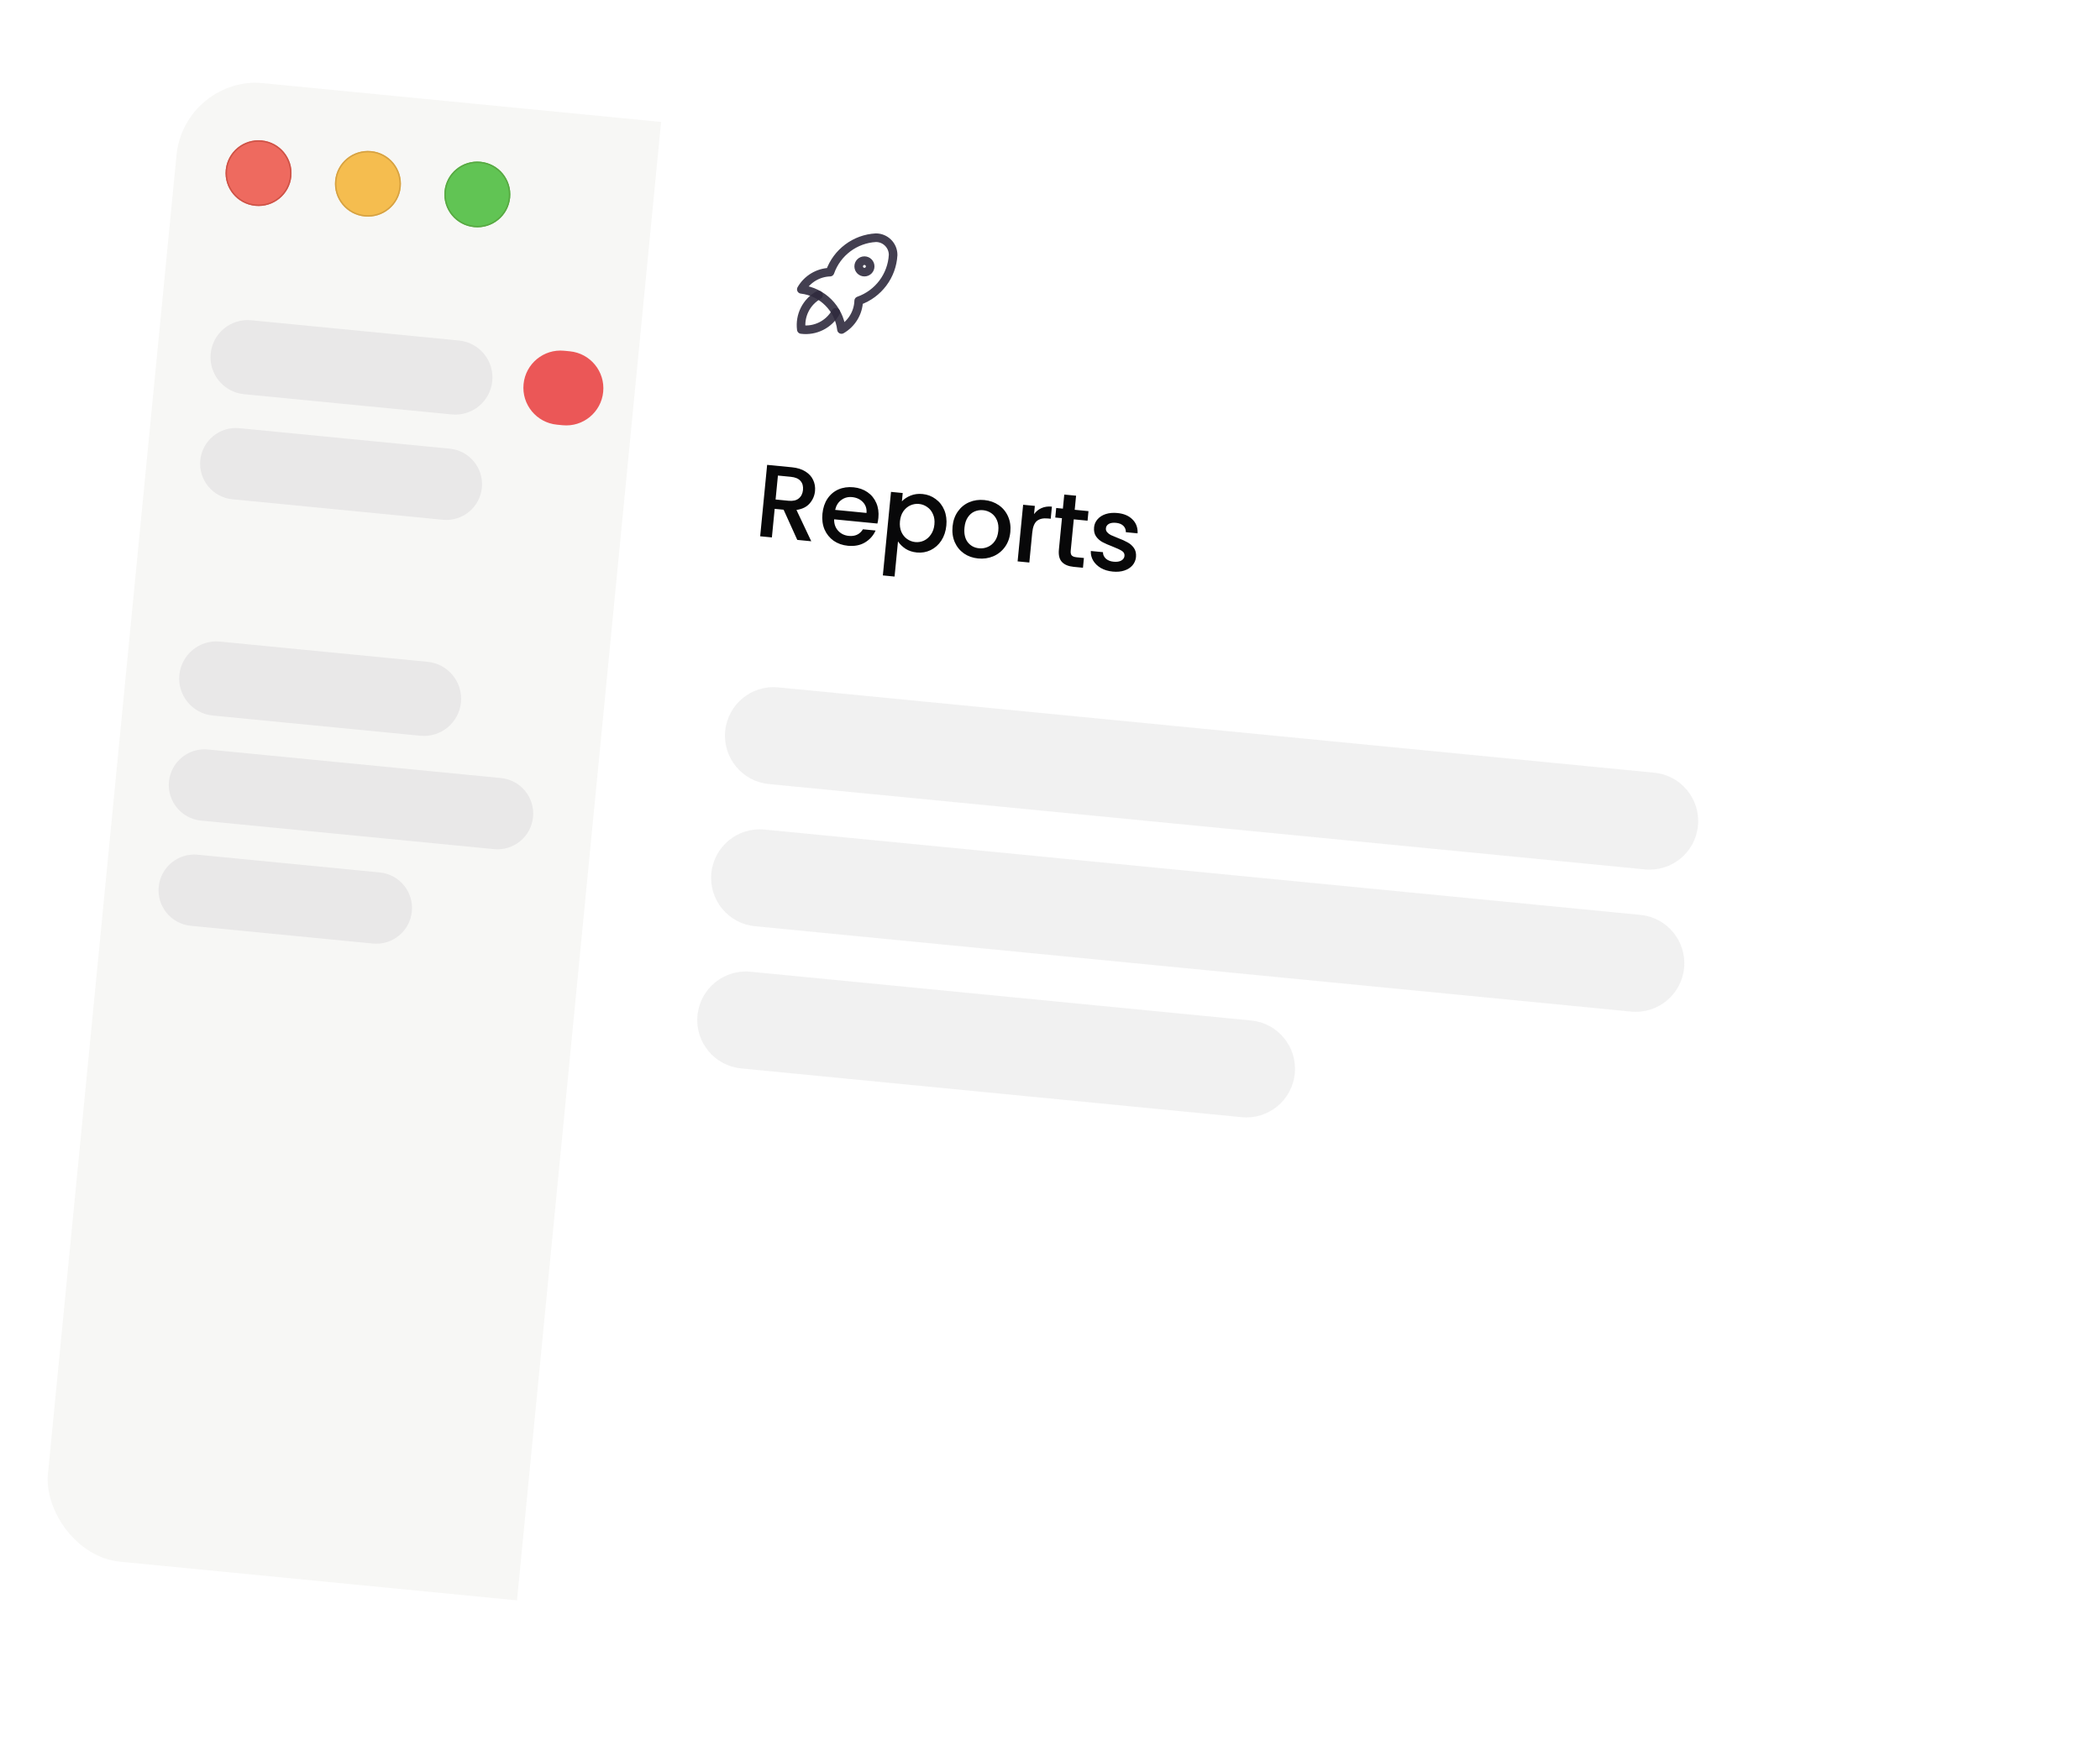 <svg width="366" height="307" viewBox="0 0 366 307" fill="none" xmlns="http://www.w3.org/2000/svg">
<g filter="url(#filter0_ddd_9451_117841)">
<g clip-path="url(#clip0_9451_117841)">
<rect x="32.12" y="0.228" width="328" height="259" rx="14" transform="rotate(5.566 32.12 0.228)" fill="white" fill-opacity="0.01" shape-rendering="crispEdges"/>
<g clip-path="url(#clip1_9451_117841)">
<path d="M343.255 30.588L45.818 1.603C37.605 0.802 30.297 6.812 29.497 15.025L7.275 243.06C6.475 251.274 12.484 258.581 20.698 259.381L318.135 288.367C326.348 289.167 333.656 283.158 334.456 274.944L356.678 46.909C357.478 38.695 351.469 31.388 343.255 30.588Z" fill="white"/>
<path d="M29.497 15.025C30.297 6.811 37.604 0.802 45.818 1.603L115.22 8.366L90.1 266.145L20.698 259.381C12.484 258.581 6.475 251.274 7.275 243.06L29.497 15.025Z" fill="#F7F7F5"/>
<g filter="url(#filter1_d_9451_117841)">
<path fill-rule="evenodd" clip-rule="evenodd" d="M44.503 22.993C47.662 23.301 50.472 20.998 50.779 17.85C51.086 14.701 48.773 11.899 45.615 11.592C42.455 11.284 39.646 13.587 39.339 16.735C39.032 19.883 41.344 22.686 44.503 22.993Z" fill="#EE6A5F"/>
</g>
<path d="M50.655 17.837C50.355 20.917 47.607 23.17 44.516 22.869C41.424 22.568 39.163 19.826 39.463 16.747C39.763 13.667 42.511 11.414 45.602 11.715C48.694 12.017 50.955 14.758 50.655 17.837Z" stroke="#CE5347" stroke-width="0.249"/>
<g filter="url(#filter2_d_9451_117841)">
<path fill-rule="evenodd" clip-rule="evenodd" d="M63.57 24.851C66.729 25.159 69.538 22.856 69.845 19.708C70.152 16.559 67.84 13.757 64.681 13.45C61.522 13.142 58.712 15.445 58.405 18.593C58.099 21.741 60.411 24.544 63.57 24.851Z" fill="#F5BD4F"/>
</g>
<path d="M69.721 19.696C69.421 22.775 66.673 25.029 63.582 24.727C60.491 24.426 58.229 21.685 58.529 18.605C58.829 15.526 61.578 13.272 64.668 13.574C67.76 13.875 70.021 16.616 69.721 19.696Z" stroke="#D6A243" stroke-width="0.249"/>
<g filter="url(#filter3_d_9451_117841)">
<path fill-rule="evenodd" clip-rule="evenodd" d="M82.636 26.709C85.795 27.017 88.605 24.714 88.912 21.566C89.219 18.417 86.906 15.615 83.747 15.307C80.588 15 77.779 17.302 77.472 20.451C77.165 23.599 79.477 26.401 82.636 26.709Z" fill="#61C454"/>
</g>
<path d="M88.788 21.554C88.488 24.633 85.739 26.887 82.648 26.585C79.557 26.284 77.296 23.543 77.596 20.463C77.896 17.384 80.644 15.13 83.735 15.431C86.826 15.733 89.088 18.474 88.788 21.554Z" stroke="#58A942" stroke-width="0.249"/>
<path d="M139.658 37.55C143.328 37.986 146.222 40.88 146.658 44.55C148.455 43.514 149.59 41.623 149.658 39.55C153.092 38.342 155.46 35.184 155.658 31.55C155.658 29.893 154.315 28.55 152.658 28.55C149.024 28.748 145.866 31.116 144.658 34.55C142.585 34.618 140.694 35.753 139.658 37.55" stroke="#2F2B3D" stroke-opacity="0.9" stroke-width="1.5" stroke-linecap="round" stroke-linejoin="round"/>
<path d="M142.658 38.55C140.529 39.752 139.343 42.125 139.658 44.55C142.083 44.866 144.456 43.679 145.658 41.55" stroke="#2F2B3D" stroke-opacity="0.9" stroke-width="1.5" stroke-linecap="round" stroke-linejoin="round"/>
<circle cx="150.658" cy="33.55" r="1" stroke="#2F2B3D" stroke-opacity="0.9" stroke-width="1.5" stroke-linecap="round" stroke-linejoin="round"/>
<path opacity="0.5" d="M288.325 121.819L135.64 106.94C130.986 106.486 126.845 109.892 126.392 114.546C125.938 119.2 129.343 123.341 133.998 123.795L286.682 138.674C291.337 139.127 295.477 135.722 295.931 131.068C296.384 126.413 292.979 122.273 288.325 121.819Z" fill="#E4E4E4"/>
<path d="M79.98 46.468L43.792 42.941C40.233 42.595 37.066 45.199 36.719 48.758C36.372 52.317 38.976 55.484 42.536 55.83L78.724 59.357C82.283 59.704 85.45 57.1 85.796 53.541C86.143 49.981 83.539 46.815 79.98 46.468Z" fill="#E9E8E8"/>
<path d="M99.313 48.352L98.321 48.255C94.762 47.909 91.596 50.513 91.249 54.072C90.902 57.631 93.506 60.798 97.065 61.144L98.057 61.241C101.616 61.588 104.782 58.984 105.129 55.425C105.476 51.865 102.872 48.699 99.313 48.352Z" fill="#EB5757"/>
<path opacity="0.5" d="M285.909 146.606L133.225 131.727C128.57 131.273 124.43 134.678 123.976 139.333C123.523 143.987 126.928 148.128 131.582 148.581L284.267 163.46C288.921 163.914 293.062 160.509 293.515 155.854C293.969 151.2 290.563 147.059 285.909 146.606Z" fill="#E4E4E4"/>
<path d="M78.392 65.33L41.708 61.755C38.285 61.421 35.241 63.925 34.907 67.347C34.574 70.77 37.078 73.814 40.5 74.148L77.184 77.723C80.606 78.056 83.651 75.552 83.984 72.13C84.318 68.708 81.814 65.663 78.392 65.33Z" fill="#E9E8E8"/>
<path opacity="0.5" d="M218.057 165.015L130.809 156.513C126.155 156.059 122.014 159.464 121.561 164.119C121.107 168.773 124.512 172.914 129.167 173.367L216.415 181.87C221.069 182.323 225.21 178.918 225.664 174.264C226.117 169.609 222.712 165.469 218.057 165.015Z" fill="#E4E4E4"/>
<path d="M87.309 122.748L36.249 117.772C32.827 117.439 29.782 119.943 29.448 123.365C29.115 126.787 31.619 129.832 35.041 130.166L86.101 135.141C89.523 135.475 92.568 132.971 92.902 129.549C93.235 126.126 90.731 123.082 87.309 122.748Z" fill="#E9E8E8"/>
<path d="M74.521 102.485L38.333 98.959C34.773 98.612 31.607 101.216 31.26 104.775C30.913 108.334 33.517 111.501 37.077 111.848L73.265 115.374C76.824 115.721 79.99 113.117 80.337 109.558C80.684 105.998 78.08 102.832 74.521 102.485Z" fill="#E9E8E8"/>
<path d="M66.188 139.206L34.462 136.114C31.04 135.781 27.995 138.285 27.661 141.707C27.328 145.129 29.832 148.174 33.254 148.507L64.981 151.599C68.403 151.933 71.448 149.429 71.781 146.006C72.115 142.584 69.611 139.539 66.188 139.206Z" fill="#E9E8E8"/>
<path d="M138.954 81.231L136.574 75.971L135.015 75.819L134.529 80.8L132.487 80.601L133.701 68.15L138.001 68.569C138.956 68.662 139.746 68.908 140.37 69.306C141.007 69.706 141.459 70.202 141.726 70.795C142.006 71.389 142.112 72.032 142.045 72.725C141.965 73.537 141.654 74.254 141.111 74.877C140.581 75.488 139.815 75.865 138.813 76.009L141.391 81.469L138.954 81.231ZM135.174 74.189L137.431 74.409C138.196 74.484 138.788 74.349 139.207 74.004C139.638 73.66 139.886 73.166 139.949 72.521C140.011 71.876 139.869 71.355 139.522 70.96C139.176 70.552 138.615 70.311 137.838 70.235L135.581 70.015L135.174 74.189ZM153.09 77.383C153.054 77.753 152.997 78.085 152.92 78.379L145.378 77.644C145.361 78.438 145.592 79.099 146.071 79.628C146.549 80.157 147.171 80.459 147.936 80.534C149.034 80.641 149.855 80.257 150.399 79.381L152.603 79.596C152.215 80.475 151.599 81.168 150.754 81.677C149.922 82.174 148.926 82.367 147.768 82.254C146.824 82.162 145.997 81.87 145.285 81.378C144.586 80.876 144.059 80.222 143.704 79.416C143.362 78.599 143.24 77.683 143.339 76.667C143.438 75.652 143.728 74.782 144.209 74.057C144.702 73.322 145.34 72.781 146.121 72.435C146.914 72.091 147.794 71.966 148.762 72.06C149.693 72.151 150.504 72.435 151.193 72.912C151.882 73.389 152.393 74.018 152.727 74.798C153.062 75.566 153.183 76.428 153.09 77.383ZM151.021 76.53C151.082 75.777 150.872 75.147 150.391 74.642C149.91 74.137 149.281 73.847 148.505 73.771C147.8 73.702 147.175 73.87 146.629 74.275C146.084 74.668 145.727 75.242 145.557 75.997L151.021 76.53ZM157.189 74.51C157.58 74.089 158.089 73.753 158.716 73.501C159.344 73.249 160.034 73.159 160.786 73.233C161.646 73.316 162.407 73.608 163.07 74.106C163.746 74.594 164.25 75.24 164.581 76.044C164.913 76.848 165.03 77.746 164.934 78.737C164.837 79.728 164.547 80.598 164.064 81.347C163.582 82.084 162.962 82.638 162.202 83.01C161.455 83.371 160.652 83.51 159.792 83.426C159.04 83.353 158.385 83.138 157.829 82.783C157.274 82.415 156.834 81.986 156.508 81.496L155.91 87.623L153.868 87.424L155.289 72.859L157.331 73.058L157.189 74.51ZM162.855 78.534C162.922 77.854 162.836 77.254 162.597 76.737C162.371 76.208 162.037 75.796 161.596 75.5C161.168 75.193 160.691 75.014 160.165 74.963C159.652 74.912 159.149 74.996 158.658 75.213C158.178 75.432 157.771 75.778 157.435 76.252C157.112 76.726 156.917 77.304 156.85 77.985C156.784 78.666 156.863 79.276 157.088 79.817C157.325 80.346 157.658 80.764 158.087 81.072C158.527 81.38 159.004 81.559 159.517 81.609C160.043 81.66 160.545 81.577 161.025 81.358C161.517 81.129 161.926 80.771 162.251 80.284C162.587 79.798 162.789 79.215 162.855 78.534ZM170.465 84.467C169.533 84.376 168.712 84.085 168 83.594C167.289 83.09 166.756 82.436 166.401 81.629C166.047 80.811 165.919 79.894 166.018 78.879C166.116 77.876 166.424 77.008 166.941 76.274C167.459 75.541 168.12 75.003 168.925 74.659C169.731 74.316 170.605 74.19 171.548 74.282C172.492 74.374 173.325 74.666 174.049 75.159C174.773 75.651 175.318 76.308 175.684 77.127C176.05 77.946 176.184 78.858 176.086 79.861C175.988 80.864 175.675 81.732 175.145 82.464C174.616 83.196 173.936 83.739 173.106 84.092C172.289 84.434 171.408 84.559 170.465 84.467ZM170.638 82.693C171.163 82.745 171.665 82.667 172.143 82.46C172.634 82.255 173.047 81.916 173.382 81.442C173.718 80.968 173.92 80.373 173.99 79.656C174.06 78.94 173.982 78.323 173.755 77.807C173.529 77.278 173.201 76.867 172.772 76.572C172.343 76.277 171.865 76.103 171.34 76.052C170.814 76.001 170.312 76.079 169.834 76.285C169.368 76.493 168.978 76.835 168.667 77.311C168.356 77.775 168.166 78.365 168.096 79.082C167.993 80.145 168.181 80.995 168.661 81.633C169.155 82.259 169.814 82.613 170.638 82.693ZM180.22 76.737C180.567 76.265 180.999 75.915 181.515 75.688C182.045 75.45 182.65 75.365 183.331 75.431L183.125 77.545L182.605 77.495C181.805 77.416 181.176 77.56 180.719 77.925C180.273 78.292 180.001 78.977 179.903 79.98L179.397 85.175L177.354 84.976L178.317 75.105L180.359 75.304L180.22 76.737ZM187.144 77.648L186.611 83.112C186.575 83.482 186.632 83.759 186.783 83.942C186.947 84.115 187.238 84.222 187.656 84.263L188.91 84.385L188.745 86.087L187.132 85.93C186.213 85.84 185.529 85.556 185.081 85.079C184.633 84.601 184.457 83.878 184.551 82.911L185.084 77.447L183.919 77.333L184.082 75.667L185.246 75.781L185.486 73.326L187.546 73.527L187.307 75.982L189.707 76.216L189.545 77.882L187.144 77.648ZM193.925 86.755C193.149 86.679 192.464 86.474 191.87 86.138C191.288 85.792 190.842 85.363 190.53 84.85C190.22 84.326 190.082 83.764 190.116 83.164L192.23 83.37C192.225 83.792 192.388 84.163 192.718 84.485C193.061 84.796 193.508 84.978 194.057 85.032C194.631 85.088 195.083 85.023 195.414 84.838C195.759 84.643 195.948 84.372 195.982 84.026C196.018 83.655 195.866 83.363 195.525 83.149C195.196 82.936 194.66 82.685 193.916 82.395C193.196 82.12 192.612 81.864 192.165 81.628C191.718 81.391 191.34 81.059 191.032 80.631C190.736 80.204 190.62 79.669 190.682 79.024C190.734 78.498 190.936 78.036 191.288 77.636C191.642 77.224 192.117 76.921 192.715 76.726C193.325 76.532 194.006 76.472 194.758 76.546C195.881 76.655 196.755 77.03 197.38 77.669C198.018 78.298 198.313 79.105 198.265 80.089L196.223 79.889C196.23 79.444 196.085 79.074 195.788 78.78C195.491 78.486 195.068 78.312 194.519 78.258C193.981 78.206 193.559 78.267 193.253 78.442C192.947 78.618 192.777 78.872 192.744 79.207C192.719 79.469 192.793 79.7 192.966 79.897C193.14 80.095 193.359 80.261 193.623 80.396C193.889 80.518 194.282 80.683 194.805 80.891C195.503 81.152 196.069 81.406 196.503 81.653C196.95 81.889 197.322 82.215 197.619 82.63C197.916 83.045 198.04 83.569 197.99 84.203C197.935 84.765 197.731 85.251 197.378 85.663C197.024 86.075 196.548 86.378 195.951 86.573C195.365 86.769 194.69 86.829 193.925 86.755Z" fill="#080809"/>
</g>
</g>
</g>
<defs>
<filter id="filter0_ddd_9451_117841" x="-0" y="0.228" width="365.574" height="306.592" filterUnits="userSpaceOnUse" color-interpolation-filters="sRGB">
<feFlood flood-opacity="0" result="BackgroundImageFix"/>
<feColorMatrix in="SourceAlpha" type="matrix" values="0 0 0 0 0 0 0 0 0 0 0 0 0 0 0 0 0 0 127 0" result="hardAlpha"/>
<feMorphology radius="3" operator="erode" in="SourceAlpha" result="effect1_dropShadow_9451_117841"/>
<feOffset dy="10"/>
<feGaussianBlur stdDeviation="5"/>
<feComposite in2="hardAlpha" operator="out"/>
<feColorMatrix type="matrix" values="0 0 0 0 0 0 0 0 0 0 0 0 0 0 0 0 0 0 0.1 0"/>
<feBlend mode="normal" in2="BackgroundImageFix" result="effect1_dropShadow_9451_117841"/>
<feColorMatrix in="SourceAlpha" type="matrix" values="0 0 0 0 0 0 0 0 0 0 0 0 0 0 0 0 0 0 127 0" result="hardAlpha"/>
<feMorphology radius="2" operator="erode" in="SourceAlpha" result="effect2_dropShadow_9451_117841"/>
<feOffset dy="2.289"/>
<feGaussianBlur stdDeviation="1.144"/>
<feComposite in2="hardAlpha" operator="out"/>
<feColorMatrix type="matrix" values="0 0 0 0 0 0 0 0 0 0 0 0 0 0 0 0 0 0 0.137 0"/>
<feBlend mode="normal" in2="effect1_dropShadow_9451_117841" result="effect2_dropShadow_9451_117841"/>
<feColorMatrix in="SourceAlpha" type="matrix" values="0 0 0 0 0 0 0 0 0 0 0 0 0 0 0 0 0 0 127 0" result="hardAlpha"/>
<feMorphology radius="1" operator="erode" in="SourceAlpha" result="effect3_dropShadow_9451_117841"/>
<feOffset dy="0.602"/>
<feGaussianBlur stdDeviation="0.301"/>
<feComposite in2="hardAlpha" operator="out"/>
<feColorMatrix type="matrix" values="0 0 0 0 0 0 0 0 0 0 0 0 0 0 0 0 0 0 0.15 0"/>
<feBlend mode="normal" in2="effect2_dropShadow_9451_117841" result="effect3_dropShadow_9451_117841"/>
<feBlend mode="normal" in="SourceGraphic" in2="effect3_dropShadow_9451_117841" result="shape"/>
</filter>
<filter id="filter1_d_9451_117841" x="36.323" y="8.575" width="17.472" height="17.434" filterUnits="userSpaceOnUse" color-interpolation-filters="sRGB">
<feFlood flood-opacity="0" result="BackgroundImageFix"/>
<feColorMatrix in="SourceAlpha" type="matrix" values="0 0 0 0 0 0 0 0 0 0 0 0 0 0 0 0 0 0 127 0" result="hardAlpha"/>
<feOffset/>
<feGaussianBlur stdDeviation="1.494"/>
<feComposite in2="hardAlpha" operator="out"/>
<feColorMatrix type="matrix" values="0 0 0 0 0.925 0 0 0 0 0.427 0 0 0 0 0.384 0 0 0 1 0"/>
<feBlend mode="normal" in2="BackgroundImageFix" result="effect1_dropShadow_9451_117841"/>
<feBlend mode="normal" in="SourceGraphic" in2="effect1_dropShadow_9451_117841" result="shape"/>
</filter>
<filter id="filter2_d_9451_117841" x="55.389" y="10.433" width="17.472" height="17.434" filterUnits="userSpaceOnUse" color-interpolation-filters="sRGB">
<feFlood flood-opacity="0" result="BackgroundImageFix"/>
<feColorMatrix in="SourceAlpha" type="matrix" values="0 0 0 0 0 0 0 0 0 0 0 0 0 0 0 0 0 0 127 0" result="hardAlpha"/>
<feOffset/>
<feGaussianBlur stdDeviation="1.494"/>
<feComposite in2="hardAlpha" operator="out"/>
<feColorMatrix type="matrix" values="0 0 0 0 0.961 0 0 0 0 0.769 0 0 0 0 0.318 0 0 0 1 0"/>
<feBlend mode="normal" in2="BackgroundImageFix" result="effect1_dropShadow_9451_117841"/>
<feBlend mode="normal" in="SourceGraphic" in2="effect1_dropShadow_9451_117841" result="shape"/>
</filter>
<filter id="filter3_d_9451_117841" x="74.456" y="12.291" width="17.472" height="17.434" filterUnits="userSpaceOnUse" color-interpolation-filters="sRGB">
<feFlood flood-opacity="0" result="BackgroundImageFix"/>
<feColorMatrix in="SourceAlpha" type="matrix" values="0 0 0 0 0 0 0 0 0 0 0 0 0 0 0 0 0 0 127 0" result="hardAlpha"/>
<feOffset/>
<feGaussianBlur stdDeviation="1.494"/>
<feComposite in2="hardAlpha" operator="out"/>
<feColorMatrix type="matrix" values="0 0 0 0 0.408 0 0 0 0 0.8 0 0 0 0 0.345 0 0 0 1 0"/>
<feBlend mode="normal" in2="BackgroundImageFix" result="effect1_dropShadow_9451_117841"/>
<feBlend mode="normal" in="SourceGraphic" in2="effect1_dropShadow_9451_117841" result="shape"/>
</filter>
<clipPath id="clip0_9451_117841">
<rect x="32.12" y="0.228" width="328" height="259" rx="14" transform="rotate(5.566 32.12 0.228)" fill="white"/>
</clipPath>
<clipPath id="clip1_9451_117841">
<rect width="328.731" height="259" fill="white" transform="translate(30.946 0.153) rotate(5.566)"/>
</clipPath>
</defs>
</svg>
